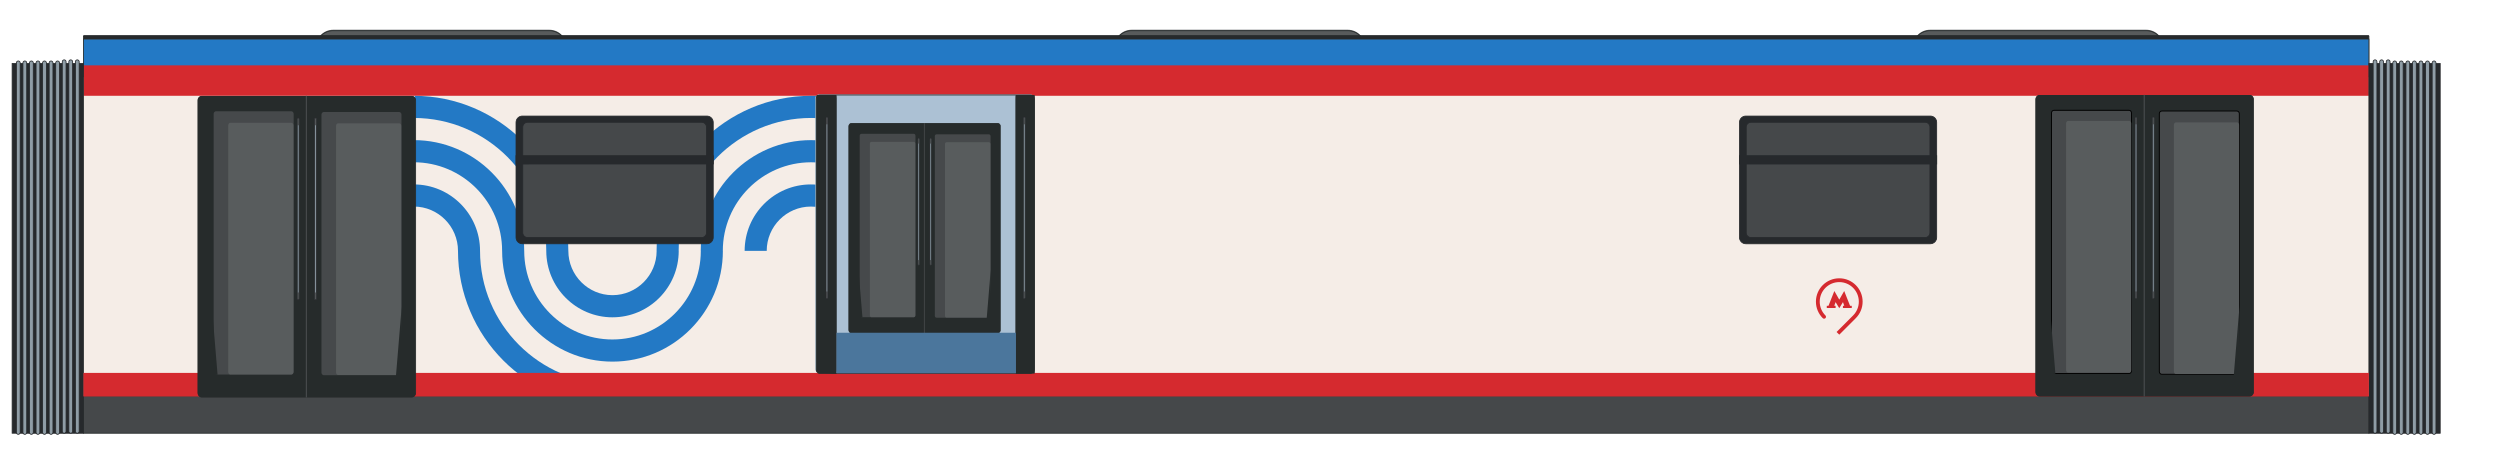 <?xml version="1.0" encoding="UTF-8"?> <svg xmlns="http://www.w3.org/2000/svg" xmlns:xlink="http://www.w3.org/1999/xlink" version="1.1" id="Слой_1" x="0px" y="0px" width="2624px" height="472px" viewBox="0 0 2624 472" xml:space="preserve"> <g id="Слой_1_2_"> <g id="Слой_1_1_"> <g> <path fill="#585B5C" d="M349.619,31.23h227.086c9.894,0,17.983,8.094,17.983,17.983s-8.093,17.981-17.983,17.981H349.619 c-9.892,0-17.983-8.092-17.983-17.981C331.634,39.323,339.727,31.23,349.619,31.23L349.619,31.23z"></path> <path fill="#262B2B" d="M349.619,31.808h227.086c5.062,0,9.664,2.07,13,5.405c3.336,3.336,5.406,7.938,5.406,13 c0,5.062-2.07,9.664-5.406,12.999s-7.938,5.406-13,5.406H349.619c-5.062,0-9.664-2.071-13-5.406 c-3.334-3.335-5.406-7.938-5.406-12.999c0-5.061,2.072-9.664,5.406-13C339.955,33.878,344.555,31.808,349.619,31.808 L349.619,31.808z M576.705,32.653H349.619c-4.83,0-9.221,1.976-12.404,5.159c-3.182,3.183-5.157,7.571-5.157,12.401 c0,4.829,1.978,9.222,5.157,12.402c3.186,3.185,7.574,5.159,12.404,5.159h227.086c4.83,0,9.22-1.978,12.403-5.159 c3.183-3.185,5.158-7.573,5.158-12.402c0-4.83-1.978-9.22-5.158-12.401C585.924,34.627,581.535,32.653,576.705,32.653 L576.705,32.653z"></path> <path fill="#585B5C" d="M1187.654,31.23h227.086c9.893,0,17.982,8.094,17.982,17.983s-8.092,17.981-17.982,17.981h-227.086 c-9.893,0-17.984-8.092-17.984-17.981C1169.669,39.323,1177.762,31.23,1187.654,31.23L1187.654,31.23z"></path> <path fill="#262B2B" d="M1187.654,31.808h227.086c5.062,0,9.664,2.07,13,5.405c3.336,3.336,5.405,7.938,5.405,13 c0,5.062-2.069,9.664-5.405,12.999s-7.938,5.406-13,5.406h-227.086c-5.062,0-9.664-2.071-13-5.406 c-3.334-3.335-5.406-7.938-5.406-12.999c0-5.061,2.072-9.664,5.406-13C1177.99,33.878,1182.593,31.808,1187.654,31.808 L1187.654,31.808z M1414.74,32.653h-227.086c-4.828,0-9.222,1.976-12.402,5.159c-3.185,3.183-5.16,7.571-5.16,12.401 c0,4.829,1.979,9.222,5.16,12.402c3.182,3.185,7.574,5.159,12.402,5.159h227.086c4.83,0,9.221-1.978,12.403-5.159 c3.185-3.185,5.157-7.573,5.157-12.402c0-4.83-1.975-9.22-5.157-12.401C1423.96,34.627,1419.57,32.653,1414.74,32.653 L1414.74,32.653z"></path> <path fill="#585B5C" d="M2025.69,31.23h227.086c9.892,0,17.982,8.094,17.982,17.983s-8.093,17.981-17.982,17.981H2025.69 c-9.894,0-17.983-8.092-17.983-17.981C2007.706,39.323,2015.798,31.23,2025.69,31.23L2025.69,31.23z"></path> <path fill="#262B2B" d="M2025.69,31.808h227.086c5.062,0,9.664,2.07,13,5.405c3.334,3.336,5.404,7.938,5.404,13 c0,5.062-2.07,9.664-5.404,12.999c-3.336,3.335-7.938,5.406-13,5.406H2025.69c-5.062,0-9.664-2.071-13-5.406 s-5.405-7.938-5.405-12.999c0-5.061,2.069-9.664,5.405-13C2016.027,33.878,2020.627,31.808,2025.69,31.808L2025.69,31.808z M2252.776,32.653H2025.69c-4.83,0-9.222,1.976-12.403,5.159c-3.185,3.183-5.158,7.571-5.158,12.401 c0,4.829,1.976,9.222,5.158,12.402c3.184,3.185,7.573,5.159,12.403,5.159h227.086c4.827,0,9.22-1.978,12.401-5.159 c3.185-3.185,5.159-7.573,5.159-12.402c0-4.83-1.979-9.22-5.159-12.401C2261.996,34.627,2257.604,32.653,2252.776,32.653 L2252.776,32.653z"></path> <polygon fill="#26292C" points="87.563,36.919 2486.346,36.919 2486.397,36.919 2486.397,72.886 2486.346,72.886 87.563,72.886 "></polygon> <path fill="#262B2B" d="M87.563,37.497l2399.257,0.01v36.792C1691.414,87.329,883.906,74.31,87.142,74.31V37.497H87.563 L87.563,37.497z M2485.975,38.341H87.983v35.124h2397.992V38.341L2485.975,38.341z"></path> <polygon fill="#F5EDE7" points="87.563,391.387 2486.397,391.387 2486.397,41.019 87.563,41.019 "></polygon> <polygon fill="#2379C5" points="87.563,80.592 2486.397,80.592 2486.397,41.019 87.563,41.019 "></polygon> <path fill="#262B2B" d="M87.983,80.171h2397.992V41.442H87.983V80.171L87.983,80.171z M2486.397,81.015H87.141V40.599H2486.82 v40.416H2486.397L2486.397,81.015z"></path> <polygon fill="#D52A2F" points="87.563,100.532 2486.397,100.532 2486.397,68.592 87.563,68.592 "></polygon> <polygon fill="#45484A" points="2486.397,454.724 87.563,454.724 87.563,416.172 2486.397,416.172 "></polygon> <path fill="#262B2B" d="M2486.397,455.146H87.141V415.75H2486.82v39.396H2486.397L2486.397,455.146z M87.983,454.3h2397.992 v-37.706H87.983V454.3L87.983,454.3z"></path> <g> <defs> <rect id="SVGID_1_" x="435.351" y="100.577" width="422.649" height="290.923"></rect> </defs> <clipPath id="SVGID_2_"> <use xlink:href="#SVGID_1_" overflow="visible"></use> </clipPath> <g clip-path="url(#SVGID_2_)"> <g id="_1935381407296_1_"> <g> <path fill="#2379C5" d="M503.853,263.32c0-38.479-31.178-69.742-69.492-69.742v23.226c25.535,0,46.347,20.859,46.347,46.517 c0,89.725,72.743,162.731,162.171,162.731v-23.236C566.23,402.815,503.853,340.223,503.853,263.32L503.853,263.32z"></path> <path fill="#2379C5" d="M573.366,263.32c0,38.446,31.188,69.743,69.513,69.743v-0.012c38.325,0,69.513-31.285,69.513-69.741 h-0.065c0.011-76.926,62.366-139.496,139.016-139.496c76.649,0,139.015,62.581,139.015,139.506h-0.011 c0,64.091,51.965,116.237,115.837,116.237c63.882,0,115.849-52.146,115.849-116.237c0-64.103-51.966-116.248-115.85-116.248 v23.27c51.094,0,92.671,41.688,92.671,92.979c0,51.268-41.567,92.978-92.671,92.978c-51.091,0-92.669-41.71-92.669-92.978 c0-89.736-72.744-162.742-162.172-162.742c-89.428,0-162.183,73.006-162.183,162.742h0.055 c0,25.635-20.789,46.483-46.334,46.483c-25.558,0-46.334-20.849-46.334-46.483h-0.011 c0-89.747-72.755-162.742-162.183-162.742v23.236C511.001,123.814,573.366,186.384,573.366,263.32L573.366,263.32z"></path> <path fill="#2379C5" d="M1105.918,333.073v-0.01l0.012,0.01c38.325,0.013,69.502-31.285,69.502-69.73l-0.011-0.044h0.011 c0-38.457-31.178-69.731-69.514-69.731v23.225c25.559,0,46.347,20.861,46.347,46.506v0.044 c-0.012,25.634-20.8,46.484-46.347,46.484v-0.012c-25.535,0-46.324-20.851-46.324-46.473h-23.167 C1036.427,301.777,1067.605,333.073,1105.918,333.073L1105.918,333.073z"></path> <polygon fill="#2379C5" points="1222.021,263.32 1222.021,263.32 1222.021,263.31 "></polygon> <path fill="#2379C5" d="M851.076,147.072c0.045,0,0.09,0,0.09,0h0.143H851.076z"></path> <path fill="#2379C5" d="M1407.117,123.814c76.661,0,139.027,62.581,139.027,139.482h23.156 c0-89.724-72.755-162.719-162.184-162.719c-89.428,0-162.171,72.995-162.171,162.719l-0.012,0.035h0.012 c0,76.901-62.367,139.472-139.027,139.472v0.012c-76.649,0-139.004-62.57-139.004-139.483 c0-64.058-51.889-116.193-115.704-116.26c-63.816,0.066-115.705,52.19-115.705,116.26h0.056 c-0.011,51.268-41.588,92.966-92.681,92.966v0.012c-51.092,0-92.669-41.71-92.669-92.978h-0.012 c0-64.125-51.967-116.271-115.848-116.271v23.259c51.103,0,92.669,41.709,92.669,93.012h0.012 c0,64.079,51.977,116.226,115.848,116.226S758.728,327.41,758.728,263.32h-0.066c0.022-51.235,41.511-92.912,92.548-92.989 c51.037,0.077,92.536,41.754,92.536,93c0,89.713,72.734,162.73,162.172,162.73v-0.011 c89.428,0,162.183-73.007,162.183-162.72l0.011-0.033h-0.011C1268.102,186.395,1330.468,123.814,1407.117,123.814 L1407.117,123.814z"></path> <path fill="#2379C5" d="M1337.615,263.32c0,38.457,31.188,69.731,69.502,69.731v-23.248 c-25.545,0-46.323-20.849-46.323-46.483c0-25.657,20.778-46.506,46.323-46.506v-23.236 C1368.802,193.577,1337.615,224.851,1337.615,263.32L1337.615,263.32z"></path> <polygon fill="#2379C5" points="1337.615,263.32 1337.615,263.32 1337.615,263.31 "></polygon> <path fill="#2379C5" d="M851.076,193.577c-38.324,0-69.501,31.274-69.501,69.742h23.167 c0-25.646,20.789-46.506,46.334-46.506c25.558,0,46.346,20.849,46.346,46.506h23.157 C920.579,224.841,889.402,193.577,851.076,193.577L851.076,193.577z"></path> <path fill="#2379C5" d="M1685.138,263.32l0.011-0.01c0-76.904,62.376-139.496,139.015-139.496l0,0 c76.662,0,139.017,62.57,139.017,139.482h23.155c0-89.724-72.732-162.719-162.171-162.719 c-89.429,0-162.185,72.995-162.185,162.732l-0.021,0.01c0,25.645-20.778,46.507-46.323,46.507v23.246 C1653.961,333.073,1685.138,301.777,1685.138,263.32z"></path> <path fill="#2379C5" d="M1314.447,263.32c0.012-51.279,41.578-93.011,92.67-93.011c51.104,0,92.67,41.732,92.67,93.011h0.012 c0,64.048,51.878,116.17,115.703,116.247c63.805-0.077,115.705-52.189,115.705-116.247l-0.022-0.01 c0-51.27,41.566-92.979,92.681-92.979c51.104,0,92.658,41.721,92.658,92.979l0.045,0.01 c0,64.048,51.878,116.17,115.693,116.247c63.826-0.077,115.728-52.189,115.728-116.247 c0-76.936,62.642-139.506,139.292-139.506v-23.236c-89.418,0-162.471,72.995-162.471,162.742 c0,51.224-41.501,92.911-92.549,92.989c-51.025-0.078-92.537-41.766-92.537-92.989l-0.021-0.01 c0-64.081-51.956-116.228-115.838-116.228s-115.836,52.146-115.836,116.228l0.01,0.01c0,51.224-41.499,92.911-92.537,92.989 c-51.035-0.078-92.547-41.766-92.547-92.989h0.01c0-64.091-51.966-116.248-115.848-116.248 c-63.87,0-115.836,52.146-115.848,116.248c0.012,64.091,51.978,116.237,115.848,116.237v-23.26 C1356.025,356.297,1314.459,314.587,1314.447,263.32L1314.447,263.32z"></path> <polygon fill="#2379C5" points="1291.281,263.32 1291.281,263.32 1291.281,263.31 "></polygon> <path fill="#2379C5" d="M1615.625,379.567l-0.123-0.01c-0.044,0-0.088,0.01-0.088,0.01H1615.625z"></path> <path fill="#2379C5" d="M2287.292,147.082c-63.882,0-116.147,52.124-116.147,116.237v0.012 c0,76.925-62.067,139.495-138.717,139.495v0.01c-76.649,0-139.016-62.58-139.016-139.505l0.033-0.035 c0-38.445-31.189-69.741-69.514-69.741v0.012v-0.012c-38.324,0-69.49,31.296-69.49,69.741l-0.057,0.035 c0,76.925-62.365,139.495-139.025,139.495v0.01c-76.639,0-139.004-62.58-139.004-139.505h-23.158 c0,89.725,72.744,162.741,162.162,162.741c89.428,0,162.183-73.017,162.183-162.741l0.055-0.035 c0-25.634,20.778-46.493,46.335-46.493c25.547,0,46.347,20.859,46.347,46.493v0.035c0,89.681,72.644,162.654,162.006,162.73 c89.362-0.076,162.028-73.05,162.028-162.73v-0.012c0-51.268,41.942-92.989,93.057-92.989L2287.292,147.082L2287.292,147.082 z"></path> </g> </g> </g> </g> <path fill="#26292C" d="M548.298,121.796h193.624c3.675,0,6.684,3.008,6.684,6.682v120.709c0,3.676-3.009,6.682-6.684,6.682 H548.298c-3.676,0-6.682-3.006-6.682-6.682V128.478C541.617,124.802,544.622,121.796,548.298,121.796L548.298,121.796z"></path> <path fill="#26292C" d="M548.298,121.374h193.624c1.952,0,3.729,0.799,5.018,2.086c1.289,1.287,2.088,3.062,2.088,5.018v120.709 c0,1.95-0.802,3.729-2.088,5.017s-3.062,2.087-5.018,2.087H548.298c-1.955,0-3.73-0.799-5.018-2.086s-2.086-3.062-2.086-5.018 V128.478c0-1.953,0.799-3.729,2.086-5.018C544.57,122.174,546.344,121.374,548.298,121.374L548.298,121.374z M741.922,122.218 H548.298c-1.723,0-3.289,0.704-4.423,1.838c-1.134,1.137-1.837,2.701-1.837,4.421v120.709c0,1.722,0.705,3.285,1.838,4.42 c1.135,1.136,2.7,1.841,4.422,1.841h193.624c1.722,0,3.286-0.705,4.419-1.841c1.137-1.133,1.842-2.696,1.842-4.42V128.477 c0-1.721-0.705-3.284-1.84-4.42C745.209,122.922,743.643,122.218,741.922,122.218L741.922,122.218z"></path> <path fill="#45484A" d="M553.751,128.357h182.716c2.78,0,5.054,2.271,5.054,5.053v110.848c0,2.779-2.271,5.053-5.054,5.053 H553.751c-2.777,0-5.053-2.271-5.053-5.053V133.409C548.699,130.628,550.973,128.357,553.751,128.357L553.751,128.357z"></path> <path fill="#26292C" d="M553.751,127.935h182.716c1.504,0,2.872,0.614,3.865,1.606c0.993,0.995,1.61,2.363,1.61,3.867v110.848 c0,1.506-0.617,2.875-1.608,3.866c-0.993,0.99-2.362,1.606-3.866,1.606H553.751c-1.504,0-2.873-0.616-3.865-1.606 c-0.991-0.991-1.607-2.36-1.607-3.866V133.408c0-1.507,0.616-2.875,1.605-3.867C550.878,128.549,552.248,127.935,553.751,127.935 L553.751,127.935z M736.467,128.779H553.751c-1.273,0-2.432,0.521-3.27,1.357c-0.842,0.842-1.361,2-1.361,3.272v110.848 c0,1.272,0.521,2.431,1.361,3.271c0.838,0.841,1.996,1.359,3.27,1.359h182.716c1.274,0,2.435-0.521,3.271-1.357 c0.838-0.842,1.36-1.998,1.36-3.271V133.409c0-1.274-0.521-2.434-1.358-3.271C738.9,129.298,737.742,128.779,736.467,128.779 L736.467,128.779z"></path> <polygon fill="#26292C" points="541.617,163.406 748.604,163.406 748.604,172.166 541.617,172.166 "></polygon> <path fill="#26292C" d="M541.617,162.984h207.409v9.604H541.194v-9.604H541.617L541.617,162.984z M748.182,163.827H542.038v7.919 h206.145V163.827L748.182,163.827z"></path> <polygon fill="#D52A2F" points="1926.657,320.957 1925.27,320.957 1926.621,317.087 1930.5,323.473 1934.381,317.087 1935.734,320.957 1934.344,320.957 1934.344,323.296 1943.62,323.296 1943.62,320.957 1941.817,320.957 1935.676,305.432 1930.5,314.5 1925.326,305.432 1919.184,320.957 1917.384,320.957 1917.384,323.296 1926.657,323.296 "></polygon> <path fill="#D52A2F" d="M1955.01,316.608c0-13.533-10.973-24.507-24.508-24.507c-13.534,0-24.509,10.972-24.509,24.507 c0,6.758,2.746,12.896,7.157,17.307c0.375,0.377,0.871,0.598,1.43,0.598c1.1,0,1.989-0.896,1.989-1.99 c0-0.559-0.238-1.068-0.606-1.441c-3.687-3.684-5.985-8.82-5.985-14.471c0-11.312,9.207-20.522,20.522-20.522 c11.318,0,20.525,9.211,20.525,20.522c0,5.661-2.303,10.793-6.021,14.508l-17.332,17.332l2.822,2.825l17.347-17.344 C1952.271,329.494,1955.01,323.373,1955.01,316.608L1955.01,316.608z"></path> <path fill="#26292C" d="M1832.434,121.796h193.627c3.676,0,6.682,3.008,6.682,6.682v120.709c0,3.676-3.008,6.682-6.682,6.682 h-193.627c-3.674,0-6.682-3.006-6.682-6.682V128.478C1825.753,124.802,1828.76,121.796,1832.434,121.796L1832.434,121.796z"></path> <path fill="#26292C" d="M1832.434,121.374h193.627c1.953,0,3.729,0.799,5.018,2.086s2.086,3.062,2.086,5.018v120.709 c0,1.951-0.799,3.729-2.086,5.017c-1.287,1.289-3.062,2.087-5.018,2.087h-193.627c-1.951,0-3.729-0.799-5.018-2.086 c-1.287-1.287-2.086-3.062-2.086-5.018V128.478c0-1.953,0.799-3.729,2.086-5.018 C1828.706,122.173,1830.482,121.374,1832.434,121.374L1832.434,121.374z M2026.061,122.218h-193.627 c-1.721,0-3.284,0.704-4.42,1.84c-1.136,1.135-1.841,2.699-1.841,4.42v120.709c0,1.722,0.705,3.284,1.841,4.42 s2.699,1.841,4.42,1.841h193.627c1.721,0,3.284-0.705,4.418-1.841c1.138-1.134,1.841-2.698,1.841-4.42V128.478 c0-1.722-0.703-3.285-1.841-4.42C2029.346,122.922,2027.782,122.218,2026.061,122.218L2026.061,122.218z"></path> <path fill="#45484A" d="M1837.889,128.357h182.718c2.778,0,5.054,2.271,5.054,5.053v110.848c0,2.779-2.271,5.053-5.054,5.053 h-182.718c-2.775,0-5.053-2.271-5.053-5.053V133.409C1832.837,130.628,1835.113,128.357,1837.889,128.357L1837.889,128.357z"></path> <path fill="#26292C" d="M1837.889,127.935h182.718c1.504,0,2.872,0.614,3.864,1.606c0.992,0.995,1.609,2.363,1.609,3.867v110.848 c0,1.506-0.617,2.875-1.607,3.866c-0.992,0.99-2.362,1.606-3.866,1.606h-182.718c-1.504,0-2.873-0.616-3.863-1.606 c-0.993-0.991-1.609-2.36-1.609-3.866V133.408c0-1.507,0.616-2.875,1.608-3.867 C1835.016,128.549,1836.385,127.935,1837.889,127.935L1837.889,127.935z M2020.606,128.779h-182.717 c-1.271,0-2.432,0.521-3.27,1.357c-0.84,0.842-1.361,2-1.361,3.272v110.848c0,1.272,0.521,2.431,1.361,3.271 c0.838,0.841,1.996,1.359,3.27,1.359h182.718c1.272,0,2.433-0.521,3.271-1.357c0.838-0.842,1.361-1.998,1.361-3.271V133.409 c0-1.274-0.521-2.434-1.357-3.271C2023.039,129.298,2021.88,128.779,2020.606,128.779L2020.606,128.779z"></path> <polygon fill="#26292C" points="1825.753,163.406 2032.742,163.406 2032.742,172.166 1825.753,172.166 "></polygon> <path fill="#26292C" d="M1825.753,162.984h207.41v9.604h-207.832v-9.604H1825.753L1825.753,162.984z M2032.32,163.827h-206.146 v7.919h206.146V163.827L2032.32,163.827z"></path> <polygon fill="#26292C" points="2486.397,66.586 2561.229,66.586 2561.229,454.724 2486.397,454.724 "></polygon> <path fill="#26292C" d="M2486.397,66.164h75.252v388.979h-75.675V66.164H2486.397L2486.397,66.164z M2560.807,67.008h-73.986 V454.3h73.986V67.008L2560.807,67.008z"></path> <path fill="#8F9DA6" d="M2492.841,62.81c1.092,0,1.984,0.894,1.984,1.985v387.941c0,1.093-0.895,1.985-1.984,1.985 c-1.094,0-1.988-0.895-1.988-1.985V64.795C2490.852,63.703,2491.748,62.81,2492.841,62.81L2492.841,62.81z"></path> <path fill="#26292C" d="M2492.841,62.386c0.661,0,1.268,0.271,1.7,0.707c0.437,0.438,0.706,1.04,0.706,1.702v387.94 c0,0.662-0.271,1.266-0.706,1.7c-0.437,0.438-1.041,0.707-1.7,0.707c-0.662,0-1.264-0.271-1.701-0.708 c-0.438-0.436-0.709-1.038-0.709-1.699V64.795c0-0.662,0.271-1.264,0.709-1.7C2491.576,62.658,2492.177,62.386,2492.841,62.386 L2492.841,62.386z M2493.946,63.691c-0.284-0.283-0.676-0.459-1.104-0.459c-0.432,0-0.821,0.176-1.104,0.46 c-0.285,0.282-0.461,0.674-0.461,1.104v387.941c0,0.43,0.176,0.819,0.461,1.104c0.28,0.284,0.674,0.46,1.104,0.46 c0.431,0,0.822-0.176,1.104-0.458c0.283-0.284,0.459-0.677,0.459-1.104V64.796C2494.404,64.365,2494.229,63.974,2493.946,63.691 L2493.946,63.691z"></path> <path fill="#8F9DA6" d="M2499.721,62.81c1.096,0,1.987,0.894,1.987,1.985v387.941c0,1.093-0.894,1.985-1.987,1.985 c-1.092,0-1.984-0.895-1.984-1.985V64.795C2497.736,63.703,2498.63,62.81,2499.721,62.81L2499.721,62.81z"></path> <path fill="#26292C" d="M2499.721,62.386c0.664,0,1.268,0.271,1.702,0.707c0.438,0.438,0.707,1.04,0.707,1.702v387.94 c0,0.662-0.271,1.266-0.707,1.7c-0.438,0.438-1.04,0.707-1.702,0.707c-0.66,0-1.266-0.271-1.699-0.707 c-0.436-0.436-0.707-1.039-0.707-1.7V64.795c0-0.662,0.271-1.264,0.707-1.7C2498.458,62.658,2499.061,62.386,2499.721,62.386 L2499.721,62.386z M2500.83,63.691c-0.285-0.283-0.676-0.459-1.106-0.459c-0.43,0-0.82,0.176-1.104,0.459 c-0.282,0.283-0.459,0.675-0.459,1.104v387.941c0,0.43,0.177,0.819,0.46,1.104c0.284,0.284,0.675,0.46,1.104,0.46 c0.433,0,0.821-0.176,1.104-0.458c0.285-0.284,0.46-0.677,0.46-1.104V64.796C2501.288,64.365,2501.113,63.974,2500.83,63.691 L2500.83,63.691z"></path> <path fill="#8F9DA6" d="M2506.606,62.81c1.093,0,1.985,0.894,1.985,1.985v387.941c0,1.093-0.895,1.985-1.985,1.985 c-1.094,0-1.987-0.895-1.987-1.985V64.795C2504.619,63.703,2505.512,62.81,2506.606,62.81L2506.606,62.81z"></path> <path fill="#26292C" d="M2506.606,62.386c0.662,0,1.265,0.271,1.7,0.707c0.437,0.438,0.707,1.04,0.707,1.702v387.94 c0,0.662-0.271,1.266-0.707,1.7c-0.438,0.438-1.042,0.707-1.7,0.707c-0.661,0-1.266-0.271-1.702-0.708 c-0.438-0.436-0.707-1.038-0.707-1.699V64.795c0-0.662,0.271-1.264,0.707-1.7C2505.34,62.658,2505.943,62.386,2506.606,62.386 L2506.606,62.386z M2507.711,63.691c-0.284-0.283-0.677-0.459-1.104-0.459c-0.432,0-0.821,0.176-1.104,0.46 c-0.282,0.282-0.46,0.674-0.46,1.104v387.941c0,0.43,0.178,0.819,0.46,1.104s0.675,0.46,1.104,0.46 c0.431,0,0.821-0.176,1.104-0.458c0.283-0.284,0.461-0.677,0.461-1.104V64.796C2508.171,64.365,2507.995,63.974,2507.711,63.691 L2507.711,63.691z"></path> <path fill="#8F9DA6" d="M2513.488,63.98c1.093,0,1.985,0.894,1.985,1.985v387.94c0,1.093-0.895,1.984-1.985,1.984 c-1.093,0-1.986-0.894-1.986-1.984V65.965C2511.501,64.872,2512.395,63.98,2513.488,63.98L2513.488,63.98z"></path> <path fill="#26292C" d="M2513.488,63.558c0.661,0,1.264,0.271,1.7,0.709c0.438,0.435,0.707,1.037,0.707,1.699v387.94 c0,0.662-0.271,1.266-0.707,1.7c-0.438,0.437-1.039,0.707-1.7,0.707c-0.66,0-1.263-0.271-1.7-0.709 c-0.438-0.435-0.708-1.037-0.708-1.698V65.966c0-0.663,0.271-1.266,0.707-1.699C2512.225,63.829,2512.828,63.558,2513.488,63.558 L2513.488,63.558z M2514.593,64.861c-0.281-0.284-0.675-0.459-1.104-0.459c-0.432,0-0.822,0.176-1.104,0.459 c-0.284,0.285-0.461,0.676-0.461,1.104v387.94c0,0.43,0.177,0.82,0.461,1.104c0.281,0.283,0.675,0.459,1.104,0.459 s0.822-0.176,1.104-0.458c0.283-0.284,0.459-0.677,0.459-1.104V65.965C2515.052,65.536,2514.876,65.144,2514.593,64.861 L2514.593,64.861z"></path> <path fill="#8F9DA6" d="M2520.371,63.98c1.093,0,1.986,0.894,1.986,1.985v387.94c0,1.093-0.896,1.984-1.986,1.984 s-1.986-0.894-1.986-1.984V65.965C2518.384,64.872,2519.279,63.98,2520.371,63.98L2520.371,63.98z"></path> <path fill="#26292C" d="M2520.371,63.558c0.662,0,1.264,0.271,1.7,0.709c0.438,0.435,0.708,1.037,0.708,1.699v387.94 c0,0.662-0.271,1.266-0.707,1.7c-0.438,0.436-1.039,0.707-1.701,0.707c-0.661,0-1.264-0.271-1.699-0.709 c-0.438-0.435-0.709-1.037-0.709-1.698V65.966c0-0.663,0.271-1.266,0.707-1.699C2519.107,63.829,2519.709,63.558,2520.371,63.558 L2520.371,63.558z M2521.473,64.861c-0.279-0.284-0.672-0.459-1.104-0.459c-0.431,0-0.822,0.176-1.105,0.459 c-0.281,0.285-0.459,0.676-0.459,1.104v387.94c0,0.43,0.178,0.82,0.459,1.104c0.283,0.283,0.677,0.459,1.105,0.459 c0.432,0,0.822-0.176,1.104-0.458c0.285-0.284,0.461-0.677,0.461-1.104V65.965C2521.934,65.536,2521.759,65.144,2521.473,64.861 L2521.473,64.861z"></path> <path fill="#8F9DA6" d="M2527.253,63.98c1.094,0,1.986,0.894,1.986,1.985v387.94c0,1.093-0.893,1.984-1.986,1.984 c-1.093,0-1.986-0.894-1.986-1.984V65.965C2525.266,64.872,2526.16,63.98,2527.253,63.98L2527.253,63.98z"></path> <path fill="#26292C" d="M2527.253,63.558c0.661,0,1.264,0.271,1.701,0.709c0.438,0.435,0.707,1.037,0.707,1.699v387.94 c0,0.662-0.271,1.266-0.707,1.7c-0.438,0.437-1.04,0.707-1.701,0.707c-0.66,0-1.264-0.271-1.701-0.709 c-0.436-0.435-0.707-1.037-0.707-1.698V65.966c0-0.663,0.271-1.266,0.707-1.699C2525.99,63.829,2526.593,63.558,2527.253,63.558 L2527.253,63.558z M2528.358,64.861c-0.282-0.284-0.676-0.459-1.104-0.459c-0.428,0-0.821,0.176-1.104,0.459 c-0.283,0.285-0.46,0.676-0.46,1.104v387.94c0,0.43,0.177,0.82,0.46,1.104c0.282,0.283,0.676,0.459,1.104,0.459 c0.429,0,0.822-0.176,1.104-0.458c0.283-0.284,0.46-0.677,0.46-1.104V65.965C2528.818,65.536,2528.641,65.144,2528.358,64.861 L2528.358,64.861z"></path> <path fill="#8F9DA6" d="M2534.135,63.98c1.092,0,1.986,0.894,1.986,1.985v387.94c0,1.093-0.895,1.984-1.986,1.984 c-1.093,0-1.986-0.894-1.986-1.984V65.965C2532.149,64.872,2533.043,63.98,2534.135,63.98L2534.135,63.98z"></path> <path fill="#26292C" d="M2534.135,63.558c0.66,0,1.264,0.271,1.7,0.709c0.437,0.435,0.708,1.037,0.708,1.699v387.94 c0,0.662-0.271,1.266-0.707,1.7c-0.438,0.437-1.041,0.707-1.701,0.707c-0.662,0-1.264-0.271-1.701-0.709 c-0.438-0.435-0.707-1.037-0.707-1.698V65.966c0-0.663,0.271-1.266,0.707-1.699C2532.872,63.829,2533.473,63.558,2534.135,63.558 L2534.135,63.558z M2535.242,64.861c-0.283-0.284-0.675-0.459-1.105-0.459c-0.432,0-0.821,0.176-1.104,0.459 c-0.283,0.285-0.46,0.676-0.46,1.104v387.94c0,0.43,0.177,0.82,0.46,1.104c0.282,0.283,0.674,0.459,1.104,0.459 c0.431,0,0.822-0.176,1.105-0.458c0.282-0.284,0.459-0.677,0.459-1.104V65.965C2535.701,65.536,2535.524,65.144,2535.242,64.861 L2535.242,64.861z"></path> <path fill="#8F9DA6" d="M2541.018,63.98c1.093,0,1.985,0.894,1.985,1.985v387.94c0,1.093-0.895,1.984-1.985,1.984 c-1.092,0-1.985-0.894-1.985-1.984V65.965C2539.033,64.872,2539.927,63.98,2541.018,63.98L2541.018,63.98z"></path> <path fill="#26292C" d="M2541.018,63.558c0.659,0,1.264,0.271,1.699,0.709c0.438,0.435,0.708,1.037,0.708,1.699v387.94 c0,0.662-0.271,1.266-0.707,1.7c-0.438,0.437-1.041,0.707-1.7,0.707c-0.66,0-1.265-0.271-1.7-0.709 c-0.438-0.435-0.707-1.037-0.707-1.698V65.966c0-0.663,0.271-1.266,0.707-1.699C2539.755,63.829,2540.358,63.558,2541.018,63.558 L2541.018,63.558z M2542.122,64.861c-0.281-0.284-0.672-0.459-1.104-0.459c-0.433,0-0.822,0.176-1.104,0.459 c-0.283,0.285-0.459,0.676-0.459,1.104v387.94c0,0.43,0.176,0.82,0.459,1.104c0.282,0.283,0.674,0.459,1.104,0.459 c0.433,0,0.821-0.176,1.104-0.458c0.285-0.284,0.461-0.677,0.461-1.104V65.965C2542.583,65.536,2542.408,65.144,2542.122,64.861 L2542.122,64.861z"></path> <path fill="#8F9DA6" d="M2547.901,63.98c1.093,0,1.986,0.894,1.986,1.985v387.94c0,1.093-0.896,1.984-1.986,1.984 c-1.092,0-1.986-0.894-1.986-1.984V65.965C2545.914,64.872,2546.807,63.98,2547.901,63.98L2547.901,63.98z"></path> <path fill="#26292C" d="M2547.901,63.558c0.662,0,1.265,0.271,1.701,0.709c0.437,0.436,0.707,1.037,0.707,1.699v387.94 c0,0.662-0.271,1.266-0.707,1.7c-0.438,0.438-1.039,0.707-1.701,0.707c-0.661,0-1.264-0.271-1.7-0.709 c-0.438-0.435-0.708-1.037-0.708-1.698V65.966c0-0.663,0.271-1.266,0.707-1.699C2546.636,63.829,2547.24,63.558,2547.901,63.558 L2547.901,63.558z M2549.006,64.862c-0.284-0.284-0.676-0.46-1.104-0.46c-0.432,0-0.821,0.176-1.104,0.459 c-0.283,0.285-0.461,0.676-0.461,1.104v387.94c0,0.43,0.178,0.82,0.461,1.104c0.282,0.283,0.674,0.459,1.104,0.459 c0.431,0,0.82-0.176,1.104-0.459c0.283-0.283,0.46-0.676,0.46-1.104V65.965C2549.466,65.536,2549.289,65.144,2549.006,64.862 L2549.006,64.862z"></path> <path fill="#8F9DA6" d="M2554.787,63.98c1.092,0,1.985,0.894,1.985,1.985v387.94c0,1.093-0.896,1.984-1.985,1.984 c-1.095,0-1.987-0.894-1.987-1.984V65.965C2552.799,64.872,2553.692,63.98,2554.787,63.98L2554.787,63.98z"></path> <path fill="#26292C" d="M2554.787,63.558c0.66,0,1.265,0.271,1.699,0.709c0.438,0.435,0.707,1.037,0.707,1.699v387.94 c0,0.662-0.271,1.266-0.706,1.7c-0.436,0.436-1.04,0.707-1.7,0.707c-0.662,0-1.265-0.271-1.701-0.709 c-0.438-0.435-0.708-1.037-0.708-1.698V65.966c0-0.663,0.271-1.266,0.707-1.699C2553.522,63.829,2554.124,63.558,2554.787,63.558 L2554.787,63.558z M2555.891,64.861c-0.283-0.284-0.676-0.459-1.104-0.459c-0.434,0-0.82,0.176-1.104,0.459 c-0.285,0.285-0.461,0.676-0.461,1.104v387.94c0,0.43,0.176,0.82,0.461,1.104c0.283,0.283,0.674,0.459,1.104,0.459 s0.82-0.176,1.104-0.458c0.283-0.284,0.459-0.677,0.459-1.104V65.965C2556.35,65.536,2556.174,65.144,2555.891,64.861 L2555.891,64.861z"></path> <polygon fill="#26292C" points="87.563,66.586 12.731,66.586 12.731,454.724 87.563,454.724 "></polygon> <path fill="#26292C" d="M87.141,67.008H13.155V454.3h73.986V67.008L87.141,67.008z M12.731,66.164h75.252v388.979H12.309V66.164 H12.731L12.731,66.164z"></path> <path fill="#8F9DA6" d="M81.121,62.81c-1.093,0-1.987,0.894-1.987,1.985v387.941c0,1.093,0.896,1.985,1.987,1.985 s1.985-0.895,1.985-1.985V64.795C83.106,63.703,82.212,62.81,81.121,62.81L81.121,62.81z"></path> <path fill="#26292C" d="M81.121,63.23c-0.431,0-0.822,0.177-1.104,0.461c-0.282,0.28-0.461,0.674-0.461,1.104v387.939 c0,0.432,0.178,0.821,0.461,1.104c0.282,0.284,0.674,0.46,1.104,0.46s0.822-0.176,1.104-0.458 c0.281-0.285,0.459-0.677,0.459-1.106V64.794c0-0.431-0.177-0.823-0.459-1.105S81.55,63.23,81.121,63.23L81.121,63.23z M79.418,63.094c0.437-0.437,1.038-0.708,1.702-0.708c0.662,0,1.266,0.271,1.701,0.707c0.436,0.438,0.707,1.04,0.707,1.702 v387.94c0,0.662-0.271,1.266-0.707,1.7c-0.438,0.438-1.04,0.707-1.701,0.707c-0.66,0-1.264-0.271-1.701-0.708 c-0.436-0.436-0.708-1.038-0.708-1.699V64.795C78.711,64.133,78.983,63.532,79.418,63.094L79.418,63.094z"></path> <path fill="#8F9DA6" d="M74.238,62.81c-1.095,0-1.987,0.894-1.987,1.985v387.941c0,1.093,0.895,1.985,1.987,1.985 c1.092,0,1.985-0.895,1.985-1.985V64.795C76.223,63.703,75.33,62.81,74.238,62.81L74.238,62.81z"></path> <path fill="#26292C" d="M74.238,63.23c-0.431,0-0.822,0.177-1.105,0.461c-0.282,0.28-0.46,0.674-0.46,1.104v387.939 c0,0.432,0.178,0.821,0.46,1.104c0.282,0.284,0.675,0.46,1.105,0.46c0.43,0,0.821-0.176,1.104-0.458 c0.283-0.285,0.46-0.677,0.46-1.106V64.794c0-0.431-0.176-0.823-0.459-1.105C75.059,63.407,74.667,63.23,74.238,63.23 L74.238,63.23z M72.535,63.094c0.438-0.437,1.041-0.708,1.703-0.708c0.661,0,1.265,0.271,1.7,0.707 c0.437,0.438,0.707,1.04,0.707,1.702v387.94c0,0.662-0.271,1.266-0.707,1.7c-0.438,0.438-1.039,0.707-1.7,0.707 s-1.265-0.271-1.701-0.708c-0.437-0.436-0.708-1.038-0.708-1.699V64.795C71.829,64.133,72.1,63.532,72.535,63.094L72.535,63.094z "></path> <path fill="#8F9DA6" d="M67.354,62.81c-1.093,0-1.985,0.894-1.985,1.985v387.941c0,1.093,0.896,1.985,1.985,1.985 c1.094,0,1.985-0.895,1.985-1.985V64.795C69.341,63.703,68.448,62.81,67.354,62.81L67.354,62.81z"></path> <path fill="#26292C" d="M67.354,63.23c-0.431,0-0.821,0.177-1.104,0.461c-0.282,0.28-0.459,0.674-0.459,1.104v387.939 c0,0.432,0.177,0.821,0.459,1.104c0.283,0.284,0.675,0.46,1.104,0.46c0.433,0,0.821-0.176,1.104-0.458 c0.283-0.285,0.459-0.677,0.459-1.106V64.794c0-0.431-0.176-0.823-0.459-1.105C68.175,63.407,67.785,63.23,67.354,63.23 L67.354,63.23z M65.654,63.094c0.436-0.437,1.038-0.708,1.7-0.708s1.267,0.271,1.701,0.707c0.438,0.438,0.707,1.04,0.707,1.702 v387.94c0,0.662-0.271,1.266-0.707,1.7c-0.438,0.438-1.039,0.707-1.701,0.707c-0.66,0-1.265-0.271-1.699-0.708 c-0.438-0.436-0.708-1.038-0.708-1.699V64.795C64.947,64.133,65.217,63.532,65.654,63.094L65.654,63.094z"></path> <path fill="#8F9DA6" d="M60.471,63.98c-1.092,0-1.984,0.894-1.984,1.985v387.94c0,1.093,0.895,1.984,1.984,1.984 c1.092,0,1.988-0.894,1.988-1.984V65.965C62.46,64.872,61.563,63.98,60.471,63.98L60.471,63.98z"></path> <path fill="#26292C" d="M60.471,64.402c-0.432,0-0.822,0.176-1.104,0.459c-0.285,0.285-0.461,0.676-0.461,1.104v387.94 c0,0.43,0.176,0.82,0.461,1.104c0.281,0.283,0.672,0.459,1.104,0.459c0.433,0,0.823-0.176,1.105-0.458 c0.283-0.284,0.461-0.677,0.461-1.104V65.965c0-0.43-0.178-0.821-0.461-1.104C61.295,64.577,60.903,64.402,60.471,64.402 L60.471,64.402z M58.772,64.265c0.438-0.438,1.039-0.707,1.699-0.707s1.265,0.271,1.7,0.707c0.438,0.436,0.709,1.039,0.709,1.7 v387.94c0,0.662-0.271,1.266-0.709,1.699c-0.438,0.438-1.04,0.707-1.7,0.707s-1.264-0.271-1.699-0.707 c-0.438-0.436-0.709-1.039-0.709-1.699V65.965C58.063,65.302,58.335,64.701,58.772,64.265L58.772,64.265z"></path> <path fill="#8F9DA6" d="M53.589,63.98c-1.092,0-1.986,0.894-1.986,1.985v387.94c0,1.093,0.896,1.984,1.986,1.984 c1.094,0,1.987-0.894,1.987-1.984V65.965C55.577,64.872,54.682,63.98,53.589,63.98L53.589,63.98z"></path> <path fill="#26292C" d="M53.589,64.402c-0.43,0-0.822,0.176-1.104,0.459c-0.283,0.285-0.46,0.676-0.46,1.104v387.94 c0,0.43,0.177,0.82,0.46,1.104c0.281,0.283,0.675,0.459,1.104,0.459c0.43,0,0.821-0.176,1.105-0.459 c0.283-0.283,0.46-0.676,0.46-1.104V65.965c0-0.43-0.177-0.821-0.46-1.104C54.411,64.578,54.018,64.402,53.589,64.402 L53.589,64.402z M51.889,64.265c0.438-0.438,1.039-0.707,1.699-0.707c0.662,0,1.266,0.271,1.703,0.707 c0.436,0.437,0.706,1.039,0.706,1.7v387.94c0,0.662-0.271,1.266-0.706,1.699c-0.438,0.438-1.041,0.707-1.703,0.707 c-0.66,0-1.263-0.271-1.699-0.707c-0.438-0.436-0.709-1.039-0.709-1.699V65.965C51.18,65.302,51.453,64.701,51.889,64.265 L51.889,64.265z"></path> <path fill="#8F9DA6" d="M46.706,63.98c-1.092,0-1.986,0.894-1.986,1.985v387.94c0,1.093,0.896,1.984,1.986,1.984 c1.093,0,1.987-0.894,1.987-1.984V65.965C48.694,64.872,47.799,63.98,46.706,63.98L46.706,63.98z"></path> <path fill="#26292C" d="M46.706,64.402c-0.432,0-0.822,0.176-1.104,0.459c-0.283,0.285-0.461,0.676-0.461,1.104v387.94 c0,0.43,0.178,0.82,0.461,1.104c0.28,0.283,0.674,0.459,1.104,0.459c0.432,0,0.824-0.176,1.105-0.458 c0.281-0.284,0.459-0.677,0.459-1.104V65.965c0-0.43-0.178-0.821-0.459-1.104C47.531,64.577,47.137,64.402,46.706,64.402 L46.706,64.402z M45.006,64.265c0.438-0.438,1.04-0.707,1.7-0.707c0.662,0,1.264,0.271,1.701,0.707 c0.438,0.436,0.708,1.039,0.708,1.7v387.94c0,0.662-0.271,1.266-0.707,1.699c-0.438,0.438-1.04,0.707-1.702,0.707 c-0.66,0-1.262-0.271-1.7-0.707c-0.437-0.436-0.708-1.039-0.708-1.699V65.965C44.298,65.302,44.57,64.701,45.006,64.265 L45.006,64.265z"></path> <path fill="#8F9DA6" d="M39.826,63.98c-1.095,0-1.988,0.894-1.988,1.985v387.94c0,1.093,0.896,1.984,1.988,1.984 c1.092,0,1.985-0.894,1.985-1.984V65.965C41.811,64.872,40.917,63.98,39.826,63.98L39.826,63.98z"></path> <path fill="#26292C" d="M39.826,64.402c-0.433,0-0.824,0.176-1.104,0.459c-0.283,0.285-0.462,0.676-0.462,1.104v387.94 c0,0.43,0.179,0.82,0.462,1.104c0.28,0.283,0.674,0.459,1.104,0.459c0.43,0,0.821-0.176,1.104-0.458 c0.282-0.284,0.461-0.677,0.461-1.104V65.965c0-0.43-0.179-0.821-0.461-1.104C40.647,64.577,40.255,64.402,39.826,64.402 L39.826,64.402z M38.123,64.265c0.438-0.438,1.04-0.707,1.702-0.707c0.66,0,1.264,0.271,1.699,0.707 c0.437,0.436,0.709,1.039,0.709,1.7v387.94c0,0.662-0.272,1.266-0.709,1.699c-0.438,0.438-1.039,0.707-1.699,0.707 c-0.662,0-1.266-0.271-1.701-0.707c-0.438-0.436-0.709-1.039-0.709-1.699V65.965C37.415,65.302,37.686,64.701,38.123,64.265 L38.123,64.265z"></path> <path fill="#8F9DA6" d="M32.942,63.98c-1.094,0-1.987,0.894-1.987,1.985v387.94c0,1.093,0.896,1.984,1.987,1.984 c1.091,0,1.985-0.894,1.985-1.984V65.965C34.928,64.872,34.035,63.98,32.942,63.98L32.942,63.98z"></path> <path fill="#26292C" d="M32.942,64.402c-0.433,0-0.822,0.176-1.104,0.459c-0.284,0.285-0.461,0.676-0.461,1.104v387.94 c0,0.43,0.177,0.82,0.461,1.104c0.282,0.283,0.674,0.459,1.104,0.459c0.43,0,0.822-0.176,1.104-0.458 c0.282-0.284,0.46-0.677,0.46-1.104V65.965c0-0.43-0.178-0.821-0.46-1.104C33.764,64.577,33.372,64.402,32.942,64.402 L32.942,64.402z M31.242,64.265c0.437-0.438,1.04-0.707,1.7-0.707s1.264,0.271,1.699,0.707c0.438,0.436,0.709,1.039,0.709,1.7 v387.94c0,0.662-0.271,1.266-0.707,1.699c-0.438,0.438-1.041,0.707-1.701,0.707s-1.266-0.271-1.7-0.707 c-0.438-0.436-0.709-1.039-0.709-1.699V65.965C30.533,65.302,30.805,64.701,31.242,64.265L31.242,64.265z"></path> <path fill="#8F9DA6" d="M26.057,63.98c-1.092,0-1.982,0.894-1.982,1.985v387.94c0,1.093,0.893,1.984,1.982,1.984 c1.096,0,1.988-0.894,1.988-1.984V65.965C28.046,64.872,27.152,63.98,26.057,63.98L26.057,63.98z"></path> <path fill="#26292C" d="M26.057,64.402c-0.43,0-0.82,0.176-1.104,0.459c-0.284,0.285-0.459,0.676-0.459,1.104v387.94 c0,0.43,0.175,0.82,0.459,1.104c0.281,0.283,0.674,0.459,1.104,0.459c0.434,0,0.824-0.176,1.107-0.458 c0.283-0.284,0.459-0.677,0.459-1.104V65.965c0-0.43-0.176-0.821-0.459-1.104C26.882,64.577,26.49,64.402,26.057,64.402 L26.057,64.402z M24.358,64.265c0.438-0.438,1.041-0.707,1.699-0.707c0.661,0,1.265,0.271,1.7,0.707 c0.438,0.436,0.709,1.039,0.709,1.7v387.94c0,0.662-0.271,1.266-0.708,1.699c-0.438,0.438-1.04,0.707-1.701,0.707 c-0.658,0-1.263-0.271-1.699-0.707c-0.438-0.436-0.707-1.039-0.707-1.699V65.965C23.652,65.302,23.922,64.701,24.358,64.265 L24.358,64.265z"></path> <path fill="#8F9DA6" d="M19.175,63.98c-1.093,0-1.986,0.894-1.986,1.985v387.94c0,1.093,0.896,1.984,1.986,1.984 c1.092,0,1.986-0.894,1.986-1.984V65.965C21.162,64.872,20.266,63.98,19.175,63.98L19.175,63.98z"></path> <path fill="#26292C" d="M19.175,64.402c-0.432,0-0.822,0.176-1.104,0.459c-0.283,0.285-0.46,0.676-0.46,1.104v387.94 c0,0.43,0.177,0.82,0.46,1.104c0.281,0.283,0.674,0.459,1.104,0.459c0.432,0,0.822-0.176,1.104-0.458 c0.282-0.284,0.46-0.677,0.46-1.104V65.965c0-0.43-0.178-0.821-0.46-1.104C19.998,64.577,19.606,64.402,19.175,64.402 L19.175,64.402z M17.473,64.265c0.438-0.438,1.041-0.707,1.701-0.707s1.264,0.271,1.7,0.707c0.437,0.436,0.708,1.039,0.708,1.7 v387.94c0,0.662-0.271,1.266-0.707,1.699c-0.438,0.438-1.041,0.707-1.701,0.707s-1.264-0.271-1.701-0.707 c-0.436-0.436-0.708-1.039-0.708-1.699V65.965C16.766,65.302,17.039,64.701,17.473,64.265L17.473,64.265z"></path> <polygon fill="#D52A2F" points="87.563,391.387 2486.397,391.387 2486.397,416.172 87.563,416.172 "></polygon> <g> <path fill="#262B2B" d="M2140.647,99.687h220.7c2.155,0,3.915,1.916,3.915,4.261v307.956c0,2.336-1.76,4.25-3.915,4.25h-220.7 c-2.153,0-3.916-1.914-3.916-4.25V103.948C2136.732,101.603,2138.494,99.687,2140.647,99.687z"></path> <path fill="#262B2B" d="M2140.645,99.773h220.701c1.19,0,2.277,0.532,3.065,1.387c0.78,0.845,1.271,2.021,1.271,3.312v306.75 c0,1.28-0.49,2.458-1.271,3.312c-0.788,0.846-1.875,1.377-3.065,1.377h-220.701c-1.198,0-2.276-0.531-3.063-1.377 c-0.789-0.854-1.279-2.031-1.279-3.312v-306.75c0-1.29,0.49-2.467,1.279-3.312 C2138.369,100.306,2139.447,99.773,2140.645,99.773z M2361.348,100.685h-220.701c-0.963,0-1.84,0.428-2.471,1.111 c-0.629,0.684-1.023,1.633-1.023,2.676v306.75c0,1.033,0.395,1.983,1.023,2.668c0.632,0.683,1.508,1.109,2.471,1.109h220.701 c0.963,0,1.83-0.428,2.461-1.109c0.631-0.685,1.024-1.635,1.024-2.668v-306.75c0-1.043-0.396-1.992-1.024-2.676 C2363.177,101.113,2362.309,100.685,2361.348,100.685L2361.348,100.685z"></path> <rect x="2249.975" y="99.576" fill="#46494B" width="1.271" height="316.614"></rect> <path fill="#46494B" stroke="#000000" stroke-miterlimit="10" d="M2155.852,115.762h78.764c1.435,0,2.604,1.244,2.604,2.77 v270.765c0,1.525-1.17,2.783-2.604,2.783h-78.764c-1.434,0-2.616-1.258-2.616-2.783V118.531 C2153.236,117.005,2154.42,115.762,2155.852,115.762z"></path> <path fill="#46494B" stroke="#000000" stroke-miterlimit="10" d="M2269.027,116.521h78.762c1.435,0,2.604,1.243,2.604,2.77 v270.766c0,1.524-1.17,2.781-2.604,2.781h-78.762c-1.435,0-2.617-1.257-2.617-2.781V119.29 C2266.41,117.765,2267.594,116.521,2269.027,116.521z"></path> <path fill="#8E9DA7" d="M2241.955,122.785L2241.955,122.785c0.524,0,0.963,0.438,0.963,0.962v188.941 c0,0.524-0.438,0.953-0.963,0.953l0,0c-0.524,0-0.955-0.429-0.955-0.953V123.747C2241,123.224,2241.43,122.785,2241.955,122.785 L2241.955,122.785z"></path> <g> <g> <defs> <path id="SVGID_3_" d="M2241.955,122.785L2241.955,122.785c0.524,0,0.963,0.438,0.963,0.962v188.941 c0,0.524-0.438,0.953-0.963,0.953l0,0c-0.524,0-0.955-0.429-0.955-0.953V123.747 C2241,123.224,2241.43,122.785,2241.955,122.785L2241.955,122.785z"></path> </defs> <clipPath id="SVGID_4_"> <use xlink:href="#SVGID_3_" overflow="visible"></use> </clipPath> <g clip-path="url(#SVGID_4_)"> <g> <g> <rect x="2234.159" y="116.303" fill="#585C5D" width="15.626" height="14.181"></rect> <rect x="2234.159" y="305.953" fill="#585C5D" width="15.626" height="14.182"></rect> </g> </g> </g> </g> </g> <path fill="none" d="M2241.955,122.785L2241.955,122.785c0.524,0,0.963,0.438,0.963,0.962v188.941 c0,0.524-0.438,0.953-0.963,0.953l0,0c-0.524,0-0.955-0.429-0.955-0.953V123.747C2241,123.224,2241.43,122.785,2241.955,122.785 L2241.955,122.785z"></path> <path fill="#27292C" d="M2241.955,122.365c0.385,0,0.728,0.158,0.972,0.413c0.255,0.245,0.412,0.586,0.412,0.971v188.94 c0,0.377-0.156,0.729-0.402,0.973c-0.254,0.246-0.597,0.402-0.98,0.402c-0.377,0-0.719-0.156-0.973-0.402 c-0.245-0.244-0.402-0.596-0.402-0.973v-188.94c0-0.376,0.157-0.726,0.402-0.971 C2241.236,122.523,2241.578,122.365,2241.955,122.365L2241.955,122.365z M2241.955,123.214c-0.142,0-0.281,0.062-0.377,0.157 s-0.158,0.228-0.158,0.376v188.941c0,0.147,0.062,0.279,0.158,0.377c0.096,0.096,0.236,0.156,0.377,0.156 c0.147,0,0.28-0.062,0.385-0.156c0.097-0.098,0.158-0.229,0.158-0.377V123.747c0-0.148-0.062-0.279-0.158-0.376 C2242.244,123.276,2242.102,123.214,2241.955,123.214L2241.955,123.214z"></path> <path fill="#8E9DA7" d="M2260.033,122.785L2260.033,122.785c0.524,0,0.963,0.438,0.963,0.962v188.941 c0,0.524-0.438,0.953-0.963,0.953l0,0c-0.525,0-0.955-0.429-0.955-0.953V123.747 C2259.078,123.224,2259.508,122.785,2260.033,122.785L2260.033,122.785z"></path> <g> <g> <defs> <path id="SVGID_5_" d="M2260.033,122.785L2260.033,122.785c0.524,0,0.963,0.438,0.963,0.962v188.941 c0,0.524-0.438,0.953-0.963,0.953l0,0c-0.525,0-0.955-0.429-0.955-0.953V123.747 C2259.078,123.224,2259.508,122.785,2260.033,122.785L2260.033,122.785z"></path> </defs> <clipPath id="SVGID_6_"> <use xlink:href="#SVGID_5_" overflow="visible"></use> </clipPath> <g clip-path="url(#SVGID_6_)"> <g> <g> <rect x="2252.238" y="116.303" fill="#585C5D" width="15.626" height="14.181"></rect> <rect x="2252.238" y="305.953" fill="#585C5D" width="15.626" height="14.182"></rect> </g> </g> </g> </g> </g> <path fill="none" d="M2260.033,122.785L2260.033,122.785c0.524,0,0.963,0.438,0.963,0.962v188.941 c0,0.524-0.438,0.953-0.963,0.953l0,0c-0.525,0-0.955-0.429-0.955-0.953V123.747 C2259.078,123.224,2259.508,122.785,2260.033,122.785L2260.033,122.785z"></path> <path fill="#27292C" d="M2260.033,122.365c0.377,0,0.727,0.158,0.973,0.413c0.254,0.245,0.412,0.586,0.412,0.971v188.94 c0,0.377-0.158,0.729-0.412,0.973c-0.246,0.246-0.588,0.402-0.973,0.402c-0.377,0-0.728-0.156-0.974-0.402 c-0.244-0.254-0.401-0.596-0.401-0.973v-188.94c0-0.376,0.157-0.726,0.401-0.971 C2259.313,122.523,2259.656,122.365,2260.033,122.365z M2260.033,123.214c-0.148,0-0.28,0.062-0.377,0.157 c-0.097,0.097-0.157,0.228-0.157,0.376v188.941c0,0.147,0.062,0.279,0.157,0.377c0.097,0.096,0.229,0.156,0.377,0.156 c0.147,0,0.28-0.062,0.377-0.156c0.096-0.098,0.157-0.229,0.157-0.377V123.747c0-0.148-0.062-0.279-0.157-0.376 C2260.313,123.276,2260.182,123.214,2260.033,123.214L2260.033,123.214z"></path> <path fill="#585C5D" d="M2283.873,128.448h64.154c1.168,0,2.121,1.188,2.121,2.646v258.827c0,1.459-0.953,2.66-2.121,2.66 h-64.154c-1.168,0-2.133-1.201-2.133-2.66V131.095C2281.74,129.637,2282.705,128.448,2283.873,128.448z"></path> <polygon fill="#262B2B" points="2151.26,319.042 2157.364,392.29 2150.498,393.054 "></polygon> <polygon fill="#262B2B" points="2350.647,320.576 2344.544,394.079 2351.411,394.586 "></polygon> <path fill="#585C5D" d="M2170.693,126.924h64.153c1.168,0,2.121,1.189,2.121,2.646v258.827c0,1.459-0.952,2.66-2.121,2.66 h-64.153c-1.168,0-2.132-1.201-2.132-2.66V129.57C2168.561,128.114,2169.525,126.924,2170.693,126.924z"></path> </g> </g> </g> <g id="Слой_2"> </g> <path fill="#ACC1D4" d="M859.679,99.101h221.773c2.167,0,3.928,1.77,3.928,3.938v284.437c0,2.158-1.76,3.928-3.928,3.928H859.679 c-2.168,0-3.938-1.77-3.938-3.928V103.04C855.74,100.871,857.511,99.101,859.679,99.101z"></path> <g> <path fill="#262B2B" d="M211.647,100.687h220.701c2.154,0,3.914,1.916,3.914,4.261v307.956c0,2.336-1.76,4.25-3.914,4.25H211.647 c-2.154,0-3.916-1.914-3.916-4.25V104.948C207.733,102.603,209.494,100.687,211.647,100.687z"></path> <path fill="#262B2B" d="M211.647,100.773h220.701c1.189,0,2.276,0.532,3.064,1.387c0.78,0.845,1.27,2.021,1.27,3.312v306.75 c0,1.28-0.489,2.458-1.27,3.312c-0.788,0.846-1.875,1.377-3.064,1.377H211.647c-1.2,0-2.277-0.531-3.065-1.377 c-0.789-0.854-1.278-2.031-1.278-3.312v-306.75c0-1.29,0.49-2.467,1.278-3.312C209.37,101.306,210.447,100.773,211.647,100.773z M432.348,101.685H211.647c-0.963,0-1.84,0.428-2.471,1.111c-0.63,0.684-1.023,1.633-1.023,2.676v306.75 c0,1.033,0.394,1.983,1.023,2.668c0.631,0.683,1.508,1.109,2.471,1.109h220.701c0.963,0,1.829-0.428,2.461-1.109 c0.631-0.685,1.024-1.635,1.024-2.668v-306.75c0-1.043-0.394-1.992-1.024-2.676S433.311,101.685,432.348,101.685L432.348,101.685z "></path> <rect x="320.975" y="100.576" fill="#46494B" width="1.271" height="316.614"></rect> <path fill="#46494B" d="M226.852,116.762h78.764c1.434,0,2.604,1.244,2.604,2.77v270.765c0,1.525-1.17,2.783-2.604,2.783h-78.764 c-1.434,0-2.616-1.258-2.616-2.783V119.531C224.237,118.005,225.42,116.762,226.852,116.762z"></path> <path fill="#46494B" d="M340.027,117.521h78.762c1.435,0,2.604,1.243,2.604,2.77v270.766c0,1.524-1.17,2.781-2.604,2.781h-78.762 c-1.435,0-2.617-1.257-2.617-2.781V120.29C337.41,118.765,338.593,117.521,340.027,117.521z"></path> <path fill="#8E9DA7" d="M312.955,123.785L312.955,123.785c0.524,0,0.963,0.438,0.963,0.962v188.941 c0,0.524-0.438,0.953-0.963,0.953l0,0c-0.526,0-0.955-0.429-0.955-0.953V124.747C312,124.224,312.428,123.785,312.955,123.785 L312.955,123.785z"></path> <g> <g> <defs> <path id="SVGID_7_" d="M312.955,123.785L312.955,123.785c0.524,0,0.963,0.438,0.963,0.962v188.941 c0,0.524-0.438,0.953-0.963,0.953l0,0c-0.526,0-0.955-0.429-0.955-0.953V124.747C312,124.224,312.428,123.785,312.955,123.785 L312.955,123.785z"></path> </defs> <clipPath id="SVGID_8_"> <use xlink:href="#SVGID_7_" overflow="visible"></use> </clipPath> <g clip-path="url(#SVGID_8_)"> <g> <g> <rect x="305.159" y="117.303" fill="#585C5D" width="15.626" height="14.181"></rect> <rect x="305.159" y="306.953" fill="#585C5D" width="15.626" height="14.182"></rect> </g> </g> </g> </g> </g> <path fill="none" d="M312.955,123.785L312.955,123.785c0.524,0,0.963,0.438,0.963,0.962v188.941c0,0.524-0.438,0.953-0.963,0.953 l0,0c-0.526,0-0.955-0.429-0.955-0.953V124.747C312,124.224,312.428,123.785,312.955,123.785L312.955,123.785z"></path> <path fill="#27292C" d="M312.955,123.365c0.385,0,0.728,0.158,0.972,0.413c0.256,0.245,0.412,0.586,0.412,0.971v188.94 c0,0.377-0.156,0.729-0.402,0.973c-0.254,0.246-0.596,0.402-0.98,0.402c-0.377,0-0.719-0.156-0.973-0.402 c-0.245-0.244-0.403-0.596-0.403-0.973v-188.94c0-0.376,0.158-0.726,0.403-0.971C312.236,123.523,312.578,123.365,312.955,123.365 L312.955,123.365z M312.955,124.214c-0.14,0-0.281,0.062-0.377,0.157c-0.096,0.097-0.158,0.228-0.158,0.376v188.941 c0,0.147,0.062,0.279,0.158,0.377c0.096,0.096,0.237,0.156,0.377,0.156c0.147,0,0.28-0.062,0.385-0.156 c0.097-0.098,0.158-0.229,0.158-0.377V124.747c0-0.148-0.062-0.279-0.158-0.376C313.244,124.276,313.102,124.214,312.955,124.214 L312.955,124.214z"></path> <path fill="#8E9DA7" d="M331.034,123.785L331.034,123.785c0.525,0,0.963,0.438,0.963,0.962v188.941 c0,0.524-0.438,0.953-0.963,0.953l0,0c-0.526,0-0.955-0.429-0.955-0.953V124.747C330.079,124.224,330.508,123.785,331.034,123.785 L331.034,123.785z"></path> <g> <g> <defs> <path id="SVGID_9_" d="M331.034,123.785L331.034,123.785c0.525,0,0.963,0.438,0.963,0.962v188.941 c0,0.524-0.438,0.953-0.963,0.953l0,0c-0.526,0-0.955-0.429-0.955-0.953V124.747 C330.079,124.224,330.508,123.785,331.034,123.785L331.034,123.785z"></path> </defs> <clipPath id="SVGID_10_"> <use xlink:href="#SVGID_9_" overflow="visible"></use> </clipPath> <g clip-path="url(#SVGID_10_)"> <g> <g> <rect x="323.238" y="117.303" fill="#585C5D" width="15.626" height="14.181"></rect> <rect x="323.238" y="306.953" fill="#585C5D" width="15.626" height="14.182"></rect> </g> </g> </g> </g> </g> <path fill="none" d="M331.034,123.785L331.034,123.785c0.525,0,0.963,0.438,0.963,0.962v188.941c0,0.524-0.438,0.953-0.963,0.953 l0,0c-0.526,0-0.955-0.429-0.955-0.953V124.747C330.079,124.224,330.508,123.785,331.034,123.785L331.034,123.785z"></path> <path fill="#27292C" d="M331.034,123.365c0.376,0,0.727,0.158,0.972,0.413c0.253,0.245,0.412,0.586,0.412,0.971v188.94 c0,0.377-0.157,0.729-0.412,0.973c-0.245,0.246-0.587,0.402-0.972,0.402c-0.377,0-0.727-0.156-0.973-0.402 c-0.246-0.254-0.403-0.596-0.403-0.973v-188.94c0-0.376,0.157-0.726,0.403-0.971C330.315,123.523,330.656,123.365,331.034,123.365 z M331.034,124.214c-0.149,0-0.281,0.062-0.377,0.157c-0.096,0.097-0.157,0.228-0.157,0.376v188.941 c0,0.147,0.062,0.279,0.157,0.377c0.097,0.096,0.229,0.156,0.377,0.156s0.279-0.062,0.376-0.156 c0.097-0.098,0.157-0.229,0.157-0.377V124.747c0-0.148-0.061-0.279-0.157-0.376C331.313,124.276,331.182,124.214,331.034,124.214 L331.034,124.214z"></path> <path fill="#585C5D" d="M354.872,129.448h64.154c1.168,0,2.121,1.188,2.121,2.646v258.827c0,1.459-0.953,2.66-2.121,2.66h-64.154 c-1.168,0-2.132-1.201-2.132-2.66V132.095C352.741,130.637,353.705,129.448,354.872,129.448z"></path> <polygon fill="#262B2B" points="222.26,320.042 228.364,393.29 221.498,394.054 "></polygon> <polygon fill="#262B2B" points="421.647,321.576 415.544,395.079 422.411,395.586 "></polygon> <path fill="#585C5D" d="M241.693,128.924h64.153c1.168,0,2.121,1.189,2.121,2.646v258.827c0,1.459-0.953,2.66-2.121,2.66h-64.153 c-1.168,0-2.132-1.201-2.132-2.66V131.57C239.561,130.114,240.524,128.924,241.693,128.924z"></path> </g> <g> <path fill="#262B2B" d="M857.1,99.687h20.793c0.203,0,0.369,1.771,0.369,3.938v284.602c0,2.159-0.166,3.928-0.369,3.928 c0,0-13.362-0.32-18.56-0.32c-0.203,0-2.602-1.448-2.602-3.607V103.624C856.731,101.457,856.897,99.687,857.1,99.687z"></path> <path fill="#262B2B" d="M860.647,99.273h220.7c1.19,0,2.277,0.493,3.065,1.286c0.779,0.783,1.271,1.874,1.271,3.07v284.433 c0,1.187-0.489,2.279-1.271,3.071c-0.788,0.784-1.875,1.277-3.065,1.277h-220.7c-1.2,0-2.277-0.493-3.065-1.277 c-0.789-0.792-1.279-1.883-1.279-3.071V103.629c0-1.196,0.491-2.287,1.279-3.07C858.37,99.767,859.447,99.273,860.647,99.273z M1081.348,100.118H860.647c-0.963,0-1.84,0.396-2.471,1.031c-0.629,0.633-1.023,1.514-1.023,2.481v284.433 c0,0.958,0.395,1.84,1.023,2.474c0.632,0.634,1.508,1.028,2.471,1.028h220.701c0.963,0,1.83-0.396,2.461-1.028 c0.631-0.634,1.024-1.516,1.024-2.474V103.63c0-0.967-0.396-1.848-1.024-2.481 C1083.177,100.515,1082.309,100.118,1081.348,100.118L1081.348,100.118z"></path> <path fill="#8E9DA7" d="M867.955,122.785L867.955,122.785c0.524,0,0.963,0.438,0.963,0.962v188.941 c0,0.524-0.438,0.953-0.963,0.953l0,0c-0.526,0-0.955-0.429-0.955-0.953V123.747C867,123.224,867.428,122.785,867.955,122.785 L867.955,122.785z"></path> <g> <g> <defs> <path id="SVGID_11_" d="M867.955,122.785L867.955,122.785c0.524,0,0.963,0.438,0.963,0.962v188.941 c0,0.524-0.438,0.953-0.963,0.953l0,0c-0.526,0-0.955-0.429-0.955-0.953V123.747C867,123.224,867.428,122.785,867.955,122.785 L867.955,122.785z"></path> </defs> <clipPath id="SVGID_12_"> <use xlink:href="#SVGID_11_" overflow="visible"></use> </clipPath> <g clip-path="url(#SVGID_12_)"> <g> <g> <rect x="860.159" y="116.303" fill="#585C5D" width="15.626" height="14.181"></rect> <rect x="860.159" y="305.953" fill="#585C5D" width="15.626" height="14.182"></rect> </g> </g> </g> </g> </g> <path fill="#262B2B" d="M1066.083,99.687h19.828c0.193,0,0.352,1.771,0.352,3.938v284.602c0,2.159-0.158,3.928-0.352,3.928 h-19.828c-0.193,0-0.352-1.769-0.352-3.928V103.624C1065.731,101.457,1065.889,99.687,1066.083,99.687z"></path> <path fill="none" d="M867.955,122.785L867.955,122.785c0.524,0,0.963,0.438,0.963,0.962v188.941c0,0.524-0.438,0.953-0.963,0.953 l0,0c-0.526,0-0.955-0.429-0.955-0.953V123.747C867,123.224,867.428,122.785,867.955,122.785L867.955,122.785z"></path> <path fill="#27292C" d="M867.955,122.365c0.385,0,0.728,0.158,0.972,0.413c0.255,0.245,0.412,0.586,0.412,0.971v188.94 c0,0.377-0.156,0.729-0.402,0.973c-0.254,0.246-0.597,0.402-0.98,0.402c-0.377,0-0.719-0.156-0.973-0.402 c-0.245-0.244-0.403-0.596-0.403-0.973v-188.94c0-0.376,0.158-0.726,0.403-0.971C867.236,122.523,867.578,122.365,867.955,122.365 L867.955,122.365z M867.955,123.214c-0.14,0-0.281,0.062-0.377,0.157c-0.096,0.097-0.158,0.228-0.158,0.376v188.941 c0,0.147,0.062,0.279,0.158,0.377c0.096,0.096,0.237,0.156,0.377,0.156c0.147,0,0.28-0.062,0.385-0.156 c0.097-0.098,0.158-0.229,0.158-0.377V123.747c0-0.148-0.062-0.279-0.158-0.376C868.244,123.276,868.102,123.214,867.955,123.214 L867.955,123.214z"></path> <path fill="#8E9DA7" d="M1075.034,122.785L1075.034,122.785c0.525,0,0.963,0.438,0.963,0.962v188.941 c0,0.524-0.438,0.953-0.963,0.953l0,0c-0.525,0-0.955-0.429-0.955-0.953V123.747 C1074.079,123.224,1074.508,122.785,1075.034,122.785L1075.034,122.785z"></path> <g> <g> <defs> <path id="SVGID_13_" d="M1075.034,122.785L1075.034,122.785c0.525,0,0.963,0.438,0.963,0.962v188.941 c0,0.524-0.438,0.953-0.963,0.953l0,0c-0.525,0-0.955-0.429-0.955-0.953V123.747 C1074.079,123.224,1074.508,122.785,1075.034,122.785L1075.034,122.785z"></path> </defs> <clipPath id="SVGID_14_"> <use xlink:href="#SVGID_13_" overflow="visible"></use> </clipPath> <g clip-path="url(#SVGID_14_)"> <g> <g> <rect x="1067.238" y="116.303" fill="#585C5D" width="15.626" height="14.181"></rect> <rect x="1067.238" y="305.953" fill="#585C5D" width="15.626" height="14.182"></rect> </g> </g> </g> </g> </g> <path fill="none" d="M1075.034,122.785L1075.034,122.785c0.525,0,0.963,0.438,0.963,0.962v188.941 c0,0.524-0.438,0.953-0.963,0.953l0,0c-0.525,0-0.955-0.429-0.955-0.953V123.747 C1074.079,123.224,1074.508,122.785,1075.034,122.785L1075.034,122.785z"></path> <path fill="#27292C" d="M1075.034,122.365c0.376,0,0.727,0.158,0.972,0.413c0.253,0.245,0.412,0.586,0.412,0.971v188.94 c0,0.377-0.157,0.729-0.412,0.973c-0.246,0.246-0.587,0.402-0.972,0.402c-0.377,0-0.727-0.156-0.973-0.402 c-0.246-0.254-0.403-0.596-0.403-0.973v-188.94c0-0.376,0.157-0.726,0.403-0.971 C1074.315,122.523,1074.656,122.365,1075.034,122.365z M1075.034,123.214c-0.148,0-0.281,0.062-0.377,0.157 c-0.096,0.097-0.157,0.228-0.157,0.376v188.941c0,0.147,0.062,0.279,0.157,0.377c0.097,0.096,0.229,0.156,0.377,0.156 s0.28-0.062,0.376-0.156c0.097-0.098,0.158-0.229,0.158-0.377V123.747c0-0.148-0.062-0.279-0.158-0.376 C1075.313,123.276,1075.182,123.214,1075.034,123.214L1075.034,123.214z"></path> <polygon fill="#262B2B" points="871.26,319.042 877.364,392.29 871,391.667 "></polygon> </g> <g> <path fill="#262B2B" d="M893.58,129.251h153.75c1.501,0,2.727,1.335,2.727,2.968v214.535c0,1.626-1.226,2.96-2.727,2.96H893.58 c-1.5,0-2.728-1.334-2.728-2.96V132.219C890.854,130.586,892.081,129.251,893.58,129.251z"></path> <path fill="#262B2B" d="M893.58,129.311h153.75c0.829,0,1.586,0.37,2.134,0.966c0.544,0.589,0.885,1.408,0.885,2.307v213.694 c0,0.893-0.34,1.713-0.885,2.309c-0.548,0.589-1.306,0.959-2.134,0.959H893.58c-0.836,0-1.586-0.37-2.135-0.959 c-0.55-0.596-0.891-1.415-0.891-2.309V132.583c0-0.898,0.342-1.718,0.891-2.307C891.994,129.682,892.744,129.311,893.58,129.311z M1047.33,129.947H893.58c-0.67,0-1.282,0.298-1.721,0.774c-0.438,0.476-0.713,1.138-0.713,1.865V346.28 c0,0.72,0.274,1.381,0.713,1.858c0.439,0.475,1.051,0.772,1.721,0.772h153.75c0.671,0,1.274-0.298,1.714-0.772 c0.439-0.478,0.713-1.139,0.713-1.858V132.585c0-0.727-0.274-1.389-0.713-1.865 C1048.604,130.244,1048.001,129.947,1047.33,129.947L1047.33,129.947z"></path> <rect x="969.742" y="129.174" fill="#46494B" width="0.885" height="220.566"></rect> <path fill="#46494B" d="M904.173,140.45h54.87c0.999,0,1.813,0.866,1.813,1.929v188.625c0,1.063-0.814,1.939-1.813,1.939h-54.87 c-0.999,0-1.823-0.876-1.823-1.939V142.378C902.351,141.316,903.175,140.45,904.173,140.45z"></path> <path fill="#46494B" d="M983.015,140.978h54.869c0.999,0,1.814,0.867,1.814,1.93v188.625c0,1.062-0.815,1.938-1.814,1.938h-54.869 c-1,0-1.824-0.876-1.824-1.938V142.908C981.191,141.845,982.015,140.978,983.015,140.978z"></path> <path fill="#8E9DA7" d="M964.156,145.342L964.156,145.342c0.365,0,0.671,0.306,0.671,0.67v131.625 c0,0.365-0.306,0.664-0.671,0.664l0,0c-0.367,0-0.666-0.299-0.666-0.664V146.012C963.49,145.648,963.789,145.342,964.156,145.342 L964.156,145.342z"></path> <g> <g> <defs> <path id="SVGID_15_" d="M964.156,145.342L964.156,145.342c0.365,0,0.671,0.306,0.671,0.67v131.625 c0,0.365-0.306,0.664-0.671,0.664l0,0c-0.367,0-0.666-0.299-0.666-0.664V146.012 C963.49,145.648,963.789,145.342,964.156,145.342L964.156,145.342z"></path> </defs> <clipPath id="SVGID_16_"> <use xlink:href="#SVGID_15_" overflow="visible"></use> </clipPath> <g clip-path="url(#SVGID_16_)"> <g> <g> <rect x="958.724" y="140.826" fill="#585C5D" width="10.886" height="9.879"></rect> <rect x="958.724" y="272.945" fill="#585C5D" width="10.886" height="9.88"></rect> </g> </g> </g> </g> </g> <path fill="none" d="M964.156,145.342L964.156,145.342c0.365,0,0.671,0.306,0.671,0.67v131.625c0,0.365-0.306,0.664-0.671,0.664 l0,0c-0.367,0-0.666-0.299-0.666-0.664V146.012C963.49,145.648,963.789,145.342,964.156,145.342L964.156,145.342z"></path> <path fill="#27292C" d="M964.156,145.05c0.268,0,0.506,0.11,0.677,0.288c0.178,0.171,0.287,0.408,0.287,0.676v131.624 c0,0.262-0.109,0.508-0.281,0.677c-0.177,0.172-0.415,0.28-0.683,0.28c-0.263,0-0.5-0.108-0.678-0.28 c-0.171-0.169-0.28-0.415-0.28-0.677V146.013c0-0.262,0.109-0.505,0.28-0.676C963.655,145.159,963.893,145.05,964.156,145.05 L964.156,145.05z M964.156,145.641c-0.097,0-0.196,0.043-0.262,0.11c-0.067,0.067-0.11,0.159-0.11,0.261v131.625 c0,0.102,0.043,0.194,0.11,0.262c0.066,0.067,0.165,0.109,0.262,0.109c0.103,0,0.195-0.043,0.268-0.109 c0.067-0.067,0.11-0.16,0.11-0.262V146.012c0-0.103-0.042-0.194-0.11-0.261C964.357,145.684,964.258,145.641,964.156,145.641 L964.156,145.641z"></path> <path fill="#8E9DA7" d="M976.75,145.342L976.75,145.342c0.366,0,0.671,0.306,0.671,0.67v131.625c0,0.365-0.305,0.664-0.671,0.664 l0,0c-0.366,0-0.665-0.299-0.665-0.664V146.012C976.085,145.648,976.384,145.342,976.75,145.342L976.75,145.342z"></path> <g> <g> <defs> <path id="SVGID_17_" d="M976.75,145.342L976.75,145.342c0.366,0,0.671,0.306,0.671,0.67v131.625 c0,0.365-0.305,0.664-0.671,0.664l0,0c-0.366,0-0.665-0.299-0.665-0.664V146.012 C976.085,145.648,976.384,145.342,976.75,145.342L976.75,145.342z"></path> </defs> <clipPath id="SVGID_18_"> <use xlink:href="#SVGID_17_" overflow="visible"></use> </clipPath> <g clip-path="url(#SVGID_18_)"> <g> <g> <rect x="971.319" y="140.826" fill="#585C5D" width="10.886" height="9.879"></rect> <rect x="971.319" y="272.945" fill="#585C5D" width="10.886" height="9.88"></rect> </g> </g> </g> </g> </g> <path fill="none" d="M976.75,145.342L976.75,145.342c0.366,0,0.671,0.306,0.671,0.67v131.625c0,0.365-0.305,0.664-0.671,0.664l0,0 c-0.366,0-0.665-0.299-0.665-0.664V146.012C976.085,145.648,976.384,145.342,976.75,145.342L976.75,145.342z"></path> <path fill="#27292C" d="M976.75,145.05c0.262,0,0.506,0.11,0.677,0.288c0.177,0.171,0.287,0.408,0.287,0.676v131.624 c0,0.262-0.109,0.508-0.287,0.677c-0.17,0.172-0.408,0.28-0.677,0.28c-0.262,0-0.506-0.108-0.678-0.28 c-0.171-0.177-0.28-0.415-0.28-0.677V146.013c0-0.262,0.109-0.505,0.28-0.676C976.25,145.159,976.487,145.05,976.75,145.05z M976.75,145.641c-0.104,0-0.196,0.043-0.262,0.11c-0.067,0.067-0.109,0.159-0.109,0.261v131.625c0,0.102,0.042,0.194,0.109,0.262 c0.067,0.067,0.159,0.109,0.262,0.109c0.104,0,0.194-0.043,0.262-0.109c0.068-0.067,0.11-0.16,0.11-0.262V146.012 c0-0.103-0.042-0.194-0.11-0.261C976.944,145.684,976.853,145.641,976.75,145.641L976.75,145.641z"></path> <path fill="#585C5D" d="M993.357,149.287h44.692c0.813,0,1.477,0.828,1.477,1.844V331.44c0,1.017-0.664,1.854-1.477,1.854h-44.692 c-0.814,0-1.485-0.838-1.485-1.854V151.131C991.872,150.115,992.544,149.287,993.357,149.287z"></path> <polygon fill="#262B2B" points="900.974,282.063 905.226,333.09 900.443,333.622 "></polygon> <polygon fill="#262B2B" points="1039.875,283.132 1035.623,334.336 1040.407,334.69 "></polygon> <path fill="#585C5D" d="M914.511,148.922h44.691c0.814,0,1.479,0.829,1.479,1.844v180.308c0,1.017-0.664,1.854-1.479,1.854 h-44.691c-0.813,0-1.485-0.837-1.485-1.854v-180.31C913.027,149.751,913.698,148.922,914.511,148.922z"></path> </g> </g> <g id="Слой_2_1_"> </g> <rect x="878.006" y="349.252" fill="#4B769C" width="188.305" height="42.596"></rect> </svg> 